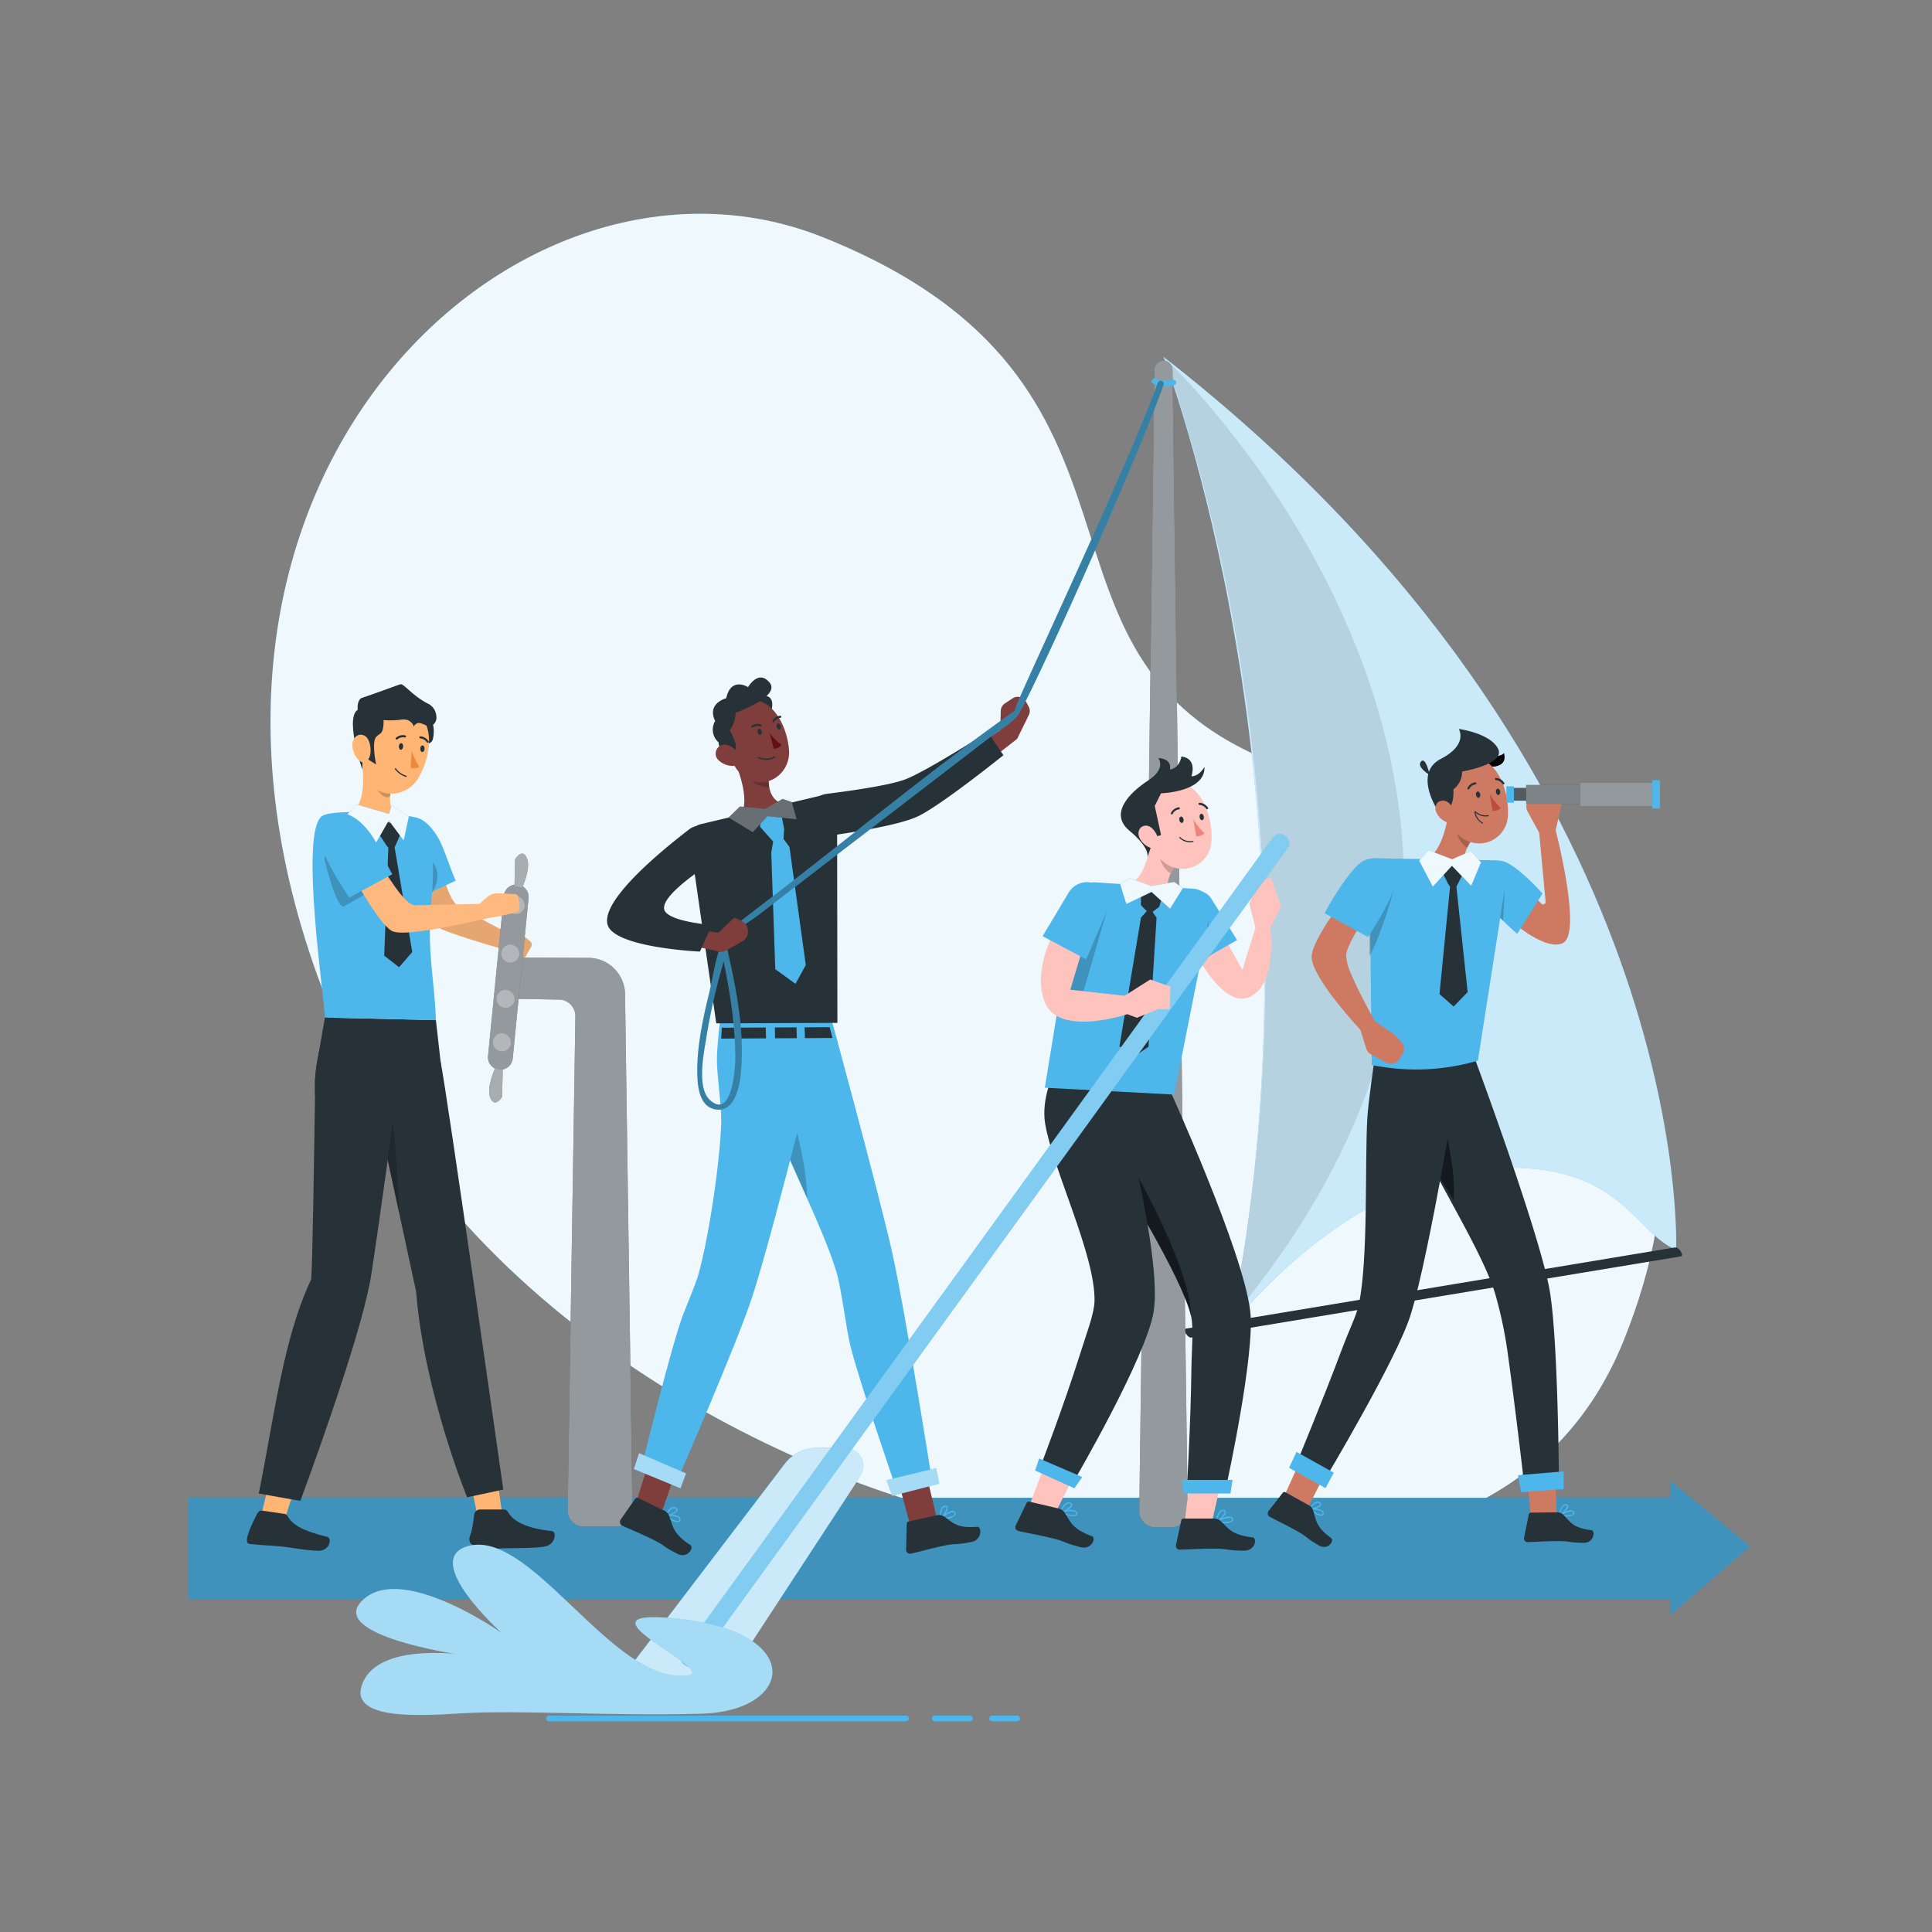 <svg xmlns="http://www.w3.org/2000/svg" viewBox="0 0 500 500"><rect x="0" y="0" width="500" height="500" fill="#808080" stroke="none"/><g id="freepik--background-simple--inject-104"><path d="M255.7,393.42c34.34,6.26,134.68,28,164.57-46.66,31.16-77.8-16.17-119.57-91.1-149.58-70-28-21.47-97.85-116.12-135.75-80.14-32.1-184.73,66.25-125.79,204C123.05,349,216.88,386.35,255.7,393.42Z" style="fill:#4DB6EB"></path><path d="M255.7,393.42c34.34,6.26,134.68,28,164.57-46.66,31.16-77.8-16.17-119.57-91.1-149.58-70-28-21.47-97.85-116.12-135.75-80.14-32.1-184.73,66.25-125.79,204C123.05,349,216.88,386.35,255.7,393.42Z" style="fill:#fff;opacity:0.9"></path></g><g id="freepik--Arrow--inject-104"><polygon points="432.2 418.04 432.2 414 48.68 414 48.68 387.62 432.2 387.62 432.2 383.16 452.88 400.22 432.2 418.04" style="fill:#4DB6EB"></polygon><g style="opacity:0.2"><polygon points="432.2 418.04 432.2 414 48.68 414 48.68 387.62 432.2 387.62 432.2 383.16 452.88 400.22 432.2 418.04"></polygon></g></g><g id="freepik--character-1--inject-104"><path d="M113.8,223.43c1.21,4.22,2.24,9,4.85,11.27l13.9,7.37-1.14,3.9s-17.49-4.77-20-7c-2.26-2-4.43-12.48-4.65-13.3Z" style="fill:#ffb87d"></path><path d="M129.2,241.35l3-.54a3,3,0,0,1,2.53.67l2.63,2.28a1,1,0,0,1,.12,1.23l-1.37,2.42a.93.93,0,0,1-1.13.48l-3.32-1.39-3.55-1.79S128,241.56,129.2,241.35Z" style="fill:#ffb87d"></path><g style="opacity:0.1;isolation:isolate"><path d="M113.8,223.43c1.21,4.22,2.24,9,4.85,11.27l13.9,7.37-1.14,3.9s-17.49-4.77-20-7c-2.26-2-4.43-12.48-4.65-13.3Z"></path><path d="M129.2,241.35l3-.54a3,3,0,0,1,2.53.67l2.63,2.28a1,1,0,0,1,.12,1.23l-1.37,2.42a.93.93,0,0,1-1.13.48l-3.32-1.39-3.55-1.79S128,241.56,129.2,241.35Z"></path></g><path d="M108.66,232.24c-1.78-3.38-5.18-16.1-1.23-20.69,0,0,3,0,6.17,5.63,1.31,2.32,3.48,9.17,4.35,10.73Z" style="fill:#4DB6EB"></path><path d="M111.11,231.91s.2-7.62.32-9.52C111.43,222.39,115.62,226.32,111.11,231.91Z" style="opacity:0.2;isolation:isolate"></path><path d="M159.52,395.05H151a4.08,4.08,0,0,1-4.09-4.15l2-127.83a4.33,4.33,0,0,0-3.79-4.37L134,258.5l1.27-10.69,16.7.09a9.52,9.52,0,0,1,9.79,9.39l1.91,133.61A4.1,4.1,0,0,1,159.52,395.05Z" style="fill:#263238"></path><g style="opacity:0.5"><path d="M159.52,395.05H151a4.08,4.08,0,0,1-4.09-4.15l2-127.83a4.33,4.33,0,0,0-3.79-4.37L134,258.5l1.27-10.69,16.7.09a9.52,9.52,0,0,1,9.79,9.39l1.91,133.61A4.1,4.1,0,0,1,159.52,395.05Z" style="fill:#fff"></path></g><path d="M129.18,276.82h0a3.2,3.2,0,0,1-2.88-3.5l4.1-41.5a3.21,3.21,0,0,1,3.51-2.88h0a3.21,3.21,0,0,1,2.88,3.51l-4.1,41.5A3.21,3.21,0,0,1,129.18,276.82Z" style="fill:#263238"></path><path d="M129.18,276.82h0a3.2,3.2,0,0,1-2.88-3.5l4.1-41.5a3.21,3.21,0,0,1,3.51-2.88h0a3.21,3.21,0,0,1,2.88,3.51l-4.1,41.5A3.21,3.21,0,0,1,129.18,276.82Z" style="fill:#fff;opacity:0.5"></path><path d="M130.11,276.91l-.18,6.95s-1.78,3-3,.35,1.25-7.84,1.25-7.84Z" style="fill:#263238"></path><path d="M130.11,276.91l-.18,6.95s-1.78,3-3,.35,1.25-7.84,1.25-7.84Z" style="fill:#fff;opacity:0.6"></path><path d="M133.15,229.36l.18-7s1.78-3,3-.36-1.25,7.84-1.25,7.84Z" style="fill:#263238"></path><path d="M133.15,229.36l.18-7s1.78-3,3-.36-1.25,7.84-1.25,7.84Z" style="fill:#fff;opacity:0.6"></path><path d="M135.77,234.64a2.33,2.33,0,1,1-2.14-2.74A2.48,2.48,0,0,1,135.77,234.64Z" style="fill:#fff;opacity:0.3"></path><path d="M132.21,270.17a2.33,2.33,0,1,1-2.15-2.75A2.47,2.47,0,0,1,132.21,270.17Z" style="fill:#fff;opacity:0.3"></path><path d="M133.14,258.9a2.33,2.33,0,1,1-2.15-2.74A2.48,2.48,0,0,1,133.14,258.9Z" style="fill:#fff;opacity:0.3"></path><path d="M134.38,247.2a2.33,2.33,0,1,1-2.14-2.74A2.46,2.46,0,0,1,134.38,247.2Z" style="fill:#fff;opacity:0.3"></path><path d="M81.48,283.4l17.24,5,.07,0,.19-.08,3.14-1.25L114.84,282l-.83-7.31a.22.22,0,0,0,0-.08L112.81,264l-28.72-.65-1.53,8.71-.54,3c-.12.65-.21,1.32-.28,2l-.21,2.3Z" style="fill:#263238"></path><path d="M130.43,394.44c-1-5.49-2-14.23-2-14.23l-5.93,6.86s1.5,7.71,2.2,9.86C126.46,396.39,128.67,394.82,130.43,394.44Z" style="fill:#ffb573"></path><path d="M95.69,278.85c1.52,6.65,12,55.45,12,55.45,2.09,26.1,13.2,53.2,13.2,53.2l9.36-2S115.73,283.1,114,274.6l-12.49,3.07Z" style="fill:#263238"></path><path d="M98.06,290.09l5.27,24s-1.21-30.37-3.6-32.78S97.27,286.47,98.06,290.09Z" style="opacity:0.2;isolation:isolate"></path><path d="M104.57,211.12c-4.4-.39-5.32-1.08-9.74-1-2.26.07-9.31-.19-11.37,1-6.09,3.51.55,47.72.62,52.19l28.73.72c-.31-10.19-2.38-18-1.23-30.15C113.84,210.05,107.59,211.5,104.57,211.12Z" style="fill:#4DB6EB"></path><path d="M90.8,210.48l.53.52c.7.68,1.4,1.36,2.13,2h0a20.76,20.76,0,0,0,6.19,2.54c1.32-.67,3.79-.86,4.36-1.44a3.66,3.66,0,0,0,.24-1.85,2.47,2.47,0,0,0-.27-.82,4.71,4.71,0,0,1-2.55-2.13,3,3,0,0,1-.24-.55,8.51,8.51,0,0,1,.25-5.06l-7.92-7.18C94.2,200.54,94.63,208.18,90.8,210.48Z" style="fill:#ffb573"></path><path d="M96.6,201.75c.14,1.9,2.79,5.71,4.38,4.29a13.09,13.09,0,0,1,.48-2.32l-4.69-4.25A6.5,6.5,0,0,0,96.6,201.75Z" style="opacity:0.2;isolation:isolate"></path><path d="M104.27,212.26a3.66,3.66,0,0,1-.24,1.85,4.66,4.66,0,0,0,.71-.92,1.83,1.83,0,0,0,.29-1.4l-.44-.14a5.12,5.12,0,0,1-.59-.21A2.47,2.47,0,0,1,104.27,212.26Z" style="fill:#ffb573"></path><path d="M90,210.88s.62.45,1.71,1.11c.49.3,1.09.65,1.77,1-.73-.64-1.43-1.32-2.13-2l-.53-.52a3,3,0,0,1-.43.23A3.29,3.29,0,0,1,90,210.88Z" style="fill:#ffb573"></path><path d="M105.49,193.08l.45,2.59s3.55.64,4.26.38a4.44,4.44,0,0,1-.55-2.47c.27-1,1.82-1,2.27-2s.57-4.41-.35-4.63-6.41-1.18-6.41-1.18C100.89,187,105.49,193.08,105.49,193.08Z" style="fill:#263238"></path><path d="M97.05,185.56a7.88,7.88,0,0,1,11.12-.93c4.68,3.91,2.81,12.31,0,16.87-3.07,5.07-10.66,5.41-13.48-.18-1.87-3.71-.75-6.92.68-12.53A7.87,7.87,0,0,1,97.05,185.56Z" style="fill:#ffb573"></path><polygon points="97.09 214.33 99.93 218.67 100.5 219.4 99.44 247.32 103.28 250.32 106.69 246.38 102.13 219.29 102.64 218.17 104.02 214.93 102.67 213.19 99.4 212.66 97.09 214.33" style="fill:#263238"></polygon><polygon points="92.29 208.2 100.66 210.65 101.37 208.39 105.81 211.32 104.47 217.5 100.62 212.31 97.09 218.49 89.8 210.84 92.29 208.2" style="fill:#4DB6EB;opacity:0.9"></polygon><polygon points="92.29 208.2 100.66 210.65 101.37 208.39 105.81 211.32 104.47 217.5 100.62 212.31 97.09 218.49 89.8 210.84 92.29 208.2" style="fill:#fff;opacity:0.9"></polygon><path d="M104.24,200.74a3.68,3.68,0,0,0,.83.32.15.15,0,1,0,.07-.3,5.12,5.12,0,0,1-2.67-1.89.16.16,0,0,0-.21-.05.16.16,0,0,0-.05.22A5.44,5.44,0,0,0,104.24,200.74Z" style="fill:#263238"></path><path d="M93.75,199.11l.1-3.48,3.49,2.23s-1-4.68-.28-6.6c.27-1,1.42-1.09,1.87-2.07s.57-4.43-.34-4.65-5.53-1.08-5.53-1.08C88.79,184.69,93.75,199.11,93.75,199.11Z" style="fill:#263238"></path><path d="M73,395.69c1.89-6.77,5-15.42,5-15.42l-8.73,5s-1.94,7.66-2.2,9.89C68.86,395.27,71.27,395.42,73,395.69Z" style="fill:#ffb573"></path><path d="M104.1,270.4c-.09,1.32-.39,4-.82,7.57-.06.47-.12,1-.19,1.47-.33,2.63-.72,5.65-1.15,8.88,0,.2-.09.74-.1.82-2.26,17-5.46,39.31-6,42.19-3,16.42-17.24,54.72-18.09,57.07,0,.07-10.78-1.88-10.78-1.88,3.94-19.44,6.31-40.26,13.56-55.39.36-4.22.74-31.35,1-47.73,0-1.43,0-2.77,0-4l.21-2.3c.07-.66.16-1.33.28-2l.54-3Z" style="fill:#263238"></path><path d="M103.85,192.33c.3,0,.52.42.49.89s-.31.83-.62.81-.52-.42-.49-.89S103.55,192.3,103.85,192.33Z" style="fill:#263238"></path><path d="M109.35,192.92c.31,0,.55.39.53.86s-.27.85-.58.84-.54-.39-.53-.87S109,192.91,109.35,192.92Z" style="fill:#263238"></path><path d="M106.26,198.7a2.73,2.73,0,0,0,2.28-.25,16.59,16.59,0,0,1-2-4.18Z" style="fill:#ed893e"></path><path d="M102.45,191.32h0a.28.28,0,0,1,0-.38,2.73,2.73,0,0,1,2.45-.61h0a.27.27,0,0,1,.17.34.27.27,0,0,1-.34.19,2.19,2.19,0,0,0-1.93.51.3.3,0,0,1-.24,0A.24.24,0,0,1,102.45,191.32Z" style="fill:#263238"></path><path d="M110.46,192.11a2.2,2.2,0,0,0-1.71-1h0a.28.28,0,0,1-.23-.24.27.27,0,0,1,.23-.31,2.74,2.74,0,0,1,2.17,1.28v0a.26.26,0,0,1-.1.36.14.14,0,0,1-.11,0A.27.27,0,0,1,110.46,192.11Z" style="fill:#263238"></path><path d="M75.18,393.45c1.71,1.78,4,2.91,9.54,4.3,1.23.32.7,3.61-2.35,3.58s-7.4-.91-9.59-1.1c-3.56-.32-5.08-.31-7.89-.64a.54.54,0,0,1-.22,0c-.56-.17-2.07-.08,1.78-7.64.31-.62.78-1.13,1.41-1l5.73.84a1.17,1.17,0,0,1,.86.61A8.09,8.09,0,0,0,75.18,393.45Z" style="fill:#263238"></path><path d="M132.53,392.72c1.87,1.6,4.58,2.9,10.31,3.52,1.28.15,1,3.64-2.14,4.06s-8.93.32-11.17.44c-3.66.2-9.42.23-7.77-3.61,0,0,.37-.39.93-5a1.61,1.61,0,0,1,1.49-1.48l6.19,0a1.21,1.21,0,0,1,1,.52A12.14,12.14,0,0,0,132.53,392.72Z" style="fill:#263238"></path><path d="M87.14,222.45c.33.45,7.63-4.75,7.12,3.51-.2,3.11,3.31,0,2.57,4.14l-7.64,4.35c-1.42,1.29-3.83-6.37-5.11-11.65C83.56,220.65,85.78,220.59,87.14,222.45Z" style="opacity:0.2;isolation:isolate"></path><path d="M98.71,224.18c2.76,4.27,6.61,10.6,9.08,10.09l16.42-.35,2.34,3.58s-21.6,5.4-25.15,3.43c-3.14-1.75-9.12-12.52-9.64-13.35Z" style="fill:#ffb87d"></path><path d="M123.42,234.49l2.62-2.3a4.17,4.17,0,0,1,3-1l4.14.19a1,1,0,0,1,1,.9l.28,2.77a1,1,0,0,1-.78,1.08l-4.21.95-4.71.77S122.42,235.38,123.42,234.49Z" style="fill:#ffb87d"></path><path d="M90.38,232.31c-2.52-4-10.86-15.65-6.48-20.48,0,0,5.26-5.14,12,3.92,2,2.67,4.44,8.64,5.64,10.5Z" style="fill:#4DB6EB"></path><path d="M94.08,190.28c1.61.61,2,3.22,1.76,4.85-.27,1.81-1.67,2.88-3,1.59a5.8,5.8,0,0,1-1.65-3.81C91.14,191.13,92.47,189.68,94.08,190.28Z" style="fill:#ffb573"></path><path d="M110.93,188.06a2.34,2.34,0,0,0,2-2.66,3.92,3.92,0,0,0-1.85-3.13c-4.09-2-6.31-5.05-7.29-5.19-.29-.05-3.47,1.27-10.19,3.56-1.12.38-1.38,3.15-.6,4.05a3.52,3.52,0,0,0,1.75.91,23.59,23.59,0,0,0,8.73.69,4.35,4.35,0,0,1,2,.05c.63.23,1.71,1.13,1.49,1.77.52-.77,1.07-1.18,2-.92A14.33,14.33,0,0,1,110.93,188.06Z" style="fill:#263238"></path></g><g id="freepik--character-2--inject-104"><path d="M301.08,92.33s44.5,115.27,17.42,251.09c0,0,30.95-41.24,72-41.24,29.22,0,32.46,16.65,43.28,21.29C433.76,323.47,439.14,199.91,301.08,92.33Z" style="fill:#4DB6EB"></path><path d="M301.08,92.33s44.5,115.27,17.42,251.09c0,0,30.95-41.24,72-41.24,29.22,0,32.46,16.65,43.28,21.29C433.76,323.47,439.14,199.91,301.08,92.33Z" style="fill:#fff;opacity:0.7"></path><path d="M301.08,92.33s44.79,113,17.71,248.77C428.57,210.41,301.08,92.33,301.08,92.33Z" style="opacity:0.1"></path><path d="M433.56,322.82,322.63,341.24l-15.73,2.61c-.95.16.46,2.46,1.4,2.31l126.66-21c1-.15-.45-2.46-1.4-2.3Z" style="fill:#263238"></path><path d="M303.19,395.26H299a4.15,4.15,0,0,1-4.16-4.19l3.93-295.4a2.34,2.34,0,0,1,2.33-2.3h0a2.34,2.34,0,0,1,2.34,2.3l3.93,295.4A4.15,4.15,0,0,1,303.19,395.26Z" style="fill:#263238"></path><path d="M303.19,395.26H299a4.15,4.15,0,0,1-4.16-4.19l3.93-295.4a2.34,2.34,0,0,1,2.33-2.3h0a2.34,2.34,0,0,1,2.34,2.3l3.93,295.4A4.15,4.15,0,0,1,303.19,395.26Z" style="fill:#fff;opacity:0.5"></path><path d="M298.39,99.31c1.59.94,3.75.79,5.48.43a.75.75,0,0,0-.3-1.46c-1.32.28-3.3.41-4.34-.21-.83-.49-1.67.74-.84,1.24Z" style="fill:#4DB6EB"></path><g style="opacity:0"><path d="M298.39,99.31c1.59.94,3.75.79,5.48.43a.75.75,0,0,0-.3-1.46c-1.32.28-3.3.41-4.34-.21-.83-.49-1.67.74-.84,1.24Z"></path></g><polygon points="231.71 380.48 235.56 394.76 242.49 393.05 238.81 377.75 231.71 380.48" style="fill:#7f3e3b"></polygon><path d="M214.39,260.87s12.92,47.3,16.51,63.28c3.29,14.62,10.28,58.91,10.28,58.91l-9.12,2.56s-9.66-27.92-12-37.41c-1.14-4.7-2.23-14.43-3.6-19.06-3.52-11.88-15-33.79-18.73-45.6-1.36-4.3-4-17.69-4-17.69Z" style="fill:#4DB6EB"></path><polygon points="229.42 383.07 230.9 387.13 243.09 383.98 242.25 379.96 229.42 383.07" style="fill:#4DB6EB"></polygon><polygon points="229.42 383.07 230.9 387.13 243.09 383.98 242.25 379.96 229.42 383.07" style="fill:#fff;opacity:0.5"></polygon><path d="M243.36,393.24a.15.15,0,0,1-.15-.11.17.17,0,0,1,0-.19c.09-.09,2.17-2,3.34-1.94a.83.83,0,0,1,.57.29.69.69,0,0,1,.15.74,2.9,2.9,0,0,1-1.87,1A10.45,10.45,0,0,1,243.36,393.24Zm.47-.34c1.28-.1,3-.48,3.19-1,0-.07,0-.18-.1-.37a.46.46,0,0,0-.36-.17.84.84,0,0,0-.31,0A7.6,7.6,0,0,0,243.83,392.9Z" style="fill:#4DB6EB"></path><path d="M243.27,393.25a.16.16,0,0,1-.09-.14,5.26,5.26,0,0,1,.54-3,1.21,1.21,0,0,1,.82-.48c.45,0,.63.16.68.35.29.78-1,2.68-1.77,3.23a.06.06,0,0,1-.07,0A.14.14,0,0,1,243.27,393.25ZM244.5,390a.83.83,0,0,0-.51.33,4.3,4.3,0,0,0-.49,2.39c.73-.71,1.56-2.15,1.44-2.63,0,0-.06-.16-.35-.12l-.09,0Z" style="fill:#4DB6EB"></path><path d="M242.46,392.16l-7.3,1.59a.64.64,0,0,0-.49.62L234.5,401a1,1,0,0,0,1,1.1l.21,0c2.62-.62,4.93-1.28,8.21-2,3.87-.84,3-.13,7.53-1.05,2.75-.55,2.65-4,1.46-3.91-5.45.44-6.31-1.16-8.72-2.75A2.23,2.23,0,0,0,242.46,392.16Z" style="fill:#263238"></path><path d="M208.9,310.11c-.3-11.17-4.38-23-4.38-23l-4.71,2.14C202.24,295.38,205.69,302.88,208.9,310.11Z" style="opacity:0.2"></path><polygon points="169.38 373.75 164.91 387.9 171.47 390.74 176.62 375.85 169.38 373.75" style="fill:#7f3e3b"></polygon><path d="M214.39,260.87s-13.74,56.41-19.71,74.75c-4,12.24-19.53,47.81-19.53,47.81l-9-4.17s7.08-29,10.41-38.44c1-2.75,3.36-8.07,4.16-10.88,2.73-9.6,5.68-29.59,5.94-39.6.11-4.09-1.17-12.22-1.13-16.31,0-3.57,1.31-14.2,1.31-14.2Z" style="fill:#4DB6EB"></path><polygon points="165.4 376.08 164.05 380.18 176.11 385.16 177.55 381.32 165.4 376.08" style="fill:#4DB6EB"></polygon><polygon points="165.4 376.08 164.05 380.18 176.11 385.16 177.55 381.32 165.4 376.08" style="fill:#fff;opacity:0.5"></polygon><path d="M172,392.38a.19.19,0,0,1-.07-.19.17.17,0,0,1,.14-.13c.12,0,2.85-.3,3.75.5a1,1,0,0,1,.31.59.7.7,0,0,1-.28.7,2.75,2.75,0,0,1-2-.37A11.5,11.5,0,0,1,172,392.38Zm.56,0c1.09.71,2.65,1.45,3.13,1.16.06,0,.14-.11.11-.36a.48.48,0,0,0-.19-.36,1.51,1.51,0,0,0-.26-.18A7.12,7.12,0,0,0,172.59,392.39Z" style="fill:#4DB6EB"></path><path d="M172,392.33a.17.17,0,0,1,0-.17c0-.08,1-1.8,2.06-2.12a1.09,1.09,0,0,1,.93.12c.38.24.41.52.35.71-.18.81-2.29,1.54-3.18,1.54l-.06,0A.21.21,0,0,1,172,392.33Zm2.76-1.92a.8.8,0,0,0-.59,0,3.9,3.9,0,0,0-1.69,1.65c1-.12,2.43-.78,2.58-1.26,0,0,0-.16-.21-.31l-.09,0Z" style="fill:#4DB6EB"></path><path d="M171.88,390.93l-6.76-3.25a.58.58,0,0,0-.73.2l-3.73,5.34a1.11,1.11,0,0,0,.18,1.5.78.78,0,0,0,.18.11c2.45,1.13,4.68,2,7.71,3.49,3.58,1.73,2.48,1.75,6.66,3.84,2.52,1.26,4.3-1.63,3.29-2.3-4.63-3-4.47-4.88-5.56-7.69A2.5,2.5,0,0,0,171.88,390.93Z" style="fill:#263238"></path><polygon points="198.18 265.92 186.83 265.98 186.64 268.79 198.24 268.73 198.18 265.92" style="fill:#263238"></polygon><polygon points="214.72 265.83 208.22 265.87 208.33 268.67 215.45 268.63 214.72 265.83" style="fill:#263238"></polygon><polygon points="206.14 265.88 200.54 265.91 200.58 268.71 206.21 268.68 206.14 265.88" style="fill:#263238"></polygon><path d="M196.19,180.25s4.92-1.62,3.38,4L195.84,183Z" style="fill:#263238"></path><path d="M190,196.63c1.42,3.36,3.4,9.28,2.32,12.85a1.9,1.9,0,0,0,.89,2.21,13.21,13.21,0,0,0,9.24,1.82c4.1-.7,3.93-2.94,2.77-4.47a1.89,1.89,0,0,0-1.29-.73c-4.11-.42-5.08-3.73-5-6.81Z" style="fill:#7f3e3b"></path><path d="M193.67,198.63l5.31,2.86a14.1,14.1,0,0,0,.15,2.25,6.29,6.29,0,0,1-5.3-2.56C193.16,200.13,193.26,198.86,193.67,198.63Z" style="opacity:0.2;isolation:isolate"></path><path d="M187.31,191.22c1.83,5.19,2.64,8.32,6.09,10.27,5.19,2.95,11-1.34,10.81-7-.22-5.09-3.18-12.7-9-13.34a7.52,7.52,0,0,0-8.34,6.59A7.29,7.29,0,0,0,187.31,191.22Z" style="fill:#7f3e3b"></path><path d="M196.1,189.54c.13.43.45.72.73.64s.42-.49.29-.93-.45-.71-.73-.63S196,189.11,196.1,189.54Z" style="fill:#263238"></path><path d="M201,188.17c.12.42.45.71.73.63s.41-.5.29-.92-.45-.72-.73-.64S200.86,187.73,201,188.17Z" style="fill:#263238"></path><path d="M199.16,189.7a16,16,0,0,0,3.11,3.09,2.63,2.63,0,0,1-2,1Z" style="fill:#630f0f"></path><path d="M194.62,188.25a.34.34,0,0,1-.12-.06.29.29,0,0,1,.07-.37,2.66,2.66,0,0,1,2.38-.34.27.27,0,0,1,.15.34.27.27,0,0,1-.35.15h0a2.1,2.1,0,0,0-1.88.29A.25.25,0,0,1,194.62,188.25Z" style="fill:#263238"></path><path d="M202.18,185.62a.24.24,0,0,1-.2.15,2.07,2.07,0,0,0-1.6,1,.28.28,0,0,1-.36.12.26.26,0,0,1-.12-.35,2.66,2.66,0,0,1,2-1.31.24.24,0,0,1,.28.22h0A.29.29,0,0,1,202.18,185.62Z" style="fill:#263238"></path><path d="M178.53,217.44l6.84,47.4,31.35-.12-.08-55.1A3.75,3.75,0,0,0,212,206l-30.64,7.29A3.72,3.72,0,0,0,178.53,217.44Z" style="fill:#263238"></path><path d="M257.1,196l6.14-4.79,3-6.13a2.4,2.4,0,0,0,0-2.17l-.7-1.3a2.42,2.42,0,0,0-3.45-.89l-2,1.3a2.41,2.41,0,0,0-1.09,1.94l-.14,5-5.65,3.62Z" style="fill:#7f3e3b"></path><path d="M209.29,209.93a5.43,5.43,0,0,1,4.69-4.49c5.82-.72,16.33-2.19,20.41-3.78,5.66-2.21,21.23-12.22,21.23-12.22l4.07,6s-15.95,12.84-22.06,15.79c-4.38,2.11-15,3.9-22.19,4.94a5.44,5.44,0,0,1-6.15-6.25Z" style="fill:#263238"></path><polygon points="196.8 212.71 198.95 210.65 202.23 210.86 202.94 214.53 202.77 217.11 204.31 219.18 208.54 249.75 205.87 254.62 200.64 250.82 199.6 220.67 200.09 217.79 196.72 214 196.8 212.71" style="fill:#4DB6EB"></polygon><polygon points="191.49 208.72 188.57 211.57 194.82 215.38 198.6 211.22 206.16 212.04 204.92 207.58 202.54 206.75 197.97 209.33 191.49 208.72" style="fill:#263238"></polygon><polygon points="191.49 208.72 188.57 211.57 194.82 215.38 198.6 211.22 206.16 212.04 204.92 207.58 202.54 206.75 197.97 209.33 191.49 208.72" style="fill:#fff;opacity:0.3"></polygon><path d="M197,196.48a5.28,5.28,0,0,1-.79-.28.16.16,0,0,1-.1-.21h0a.18.18,0,0,1,.22-.08,4.51,4.51,0,0,0,4.05-.14.16.16,0,0,1,.23.05.15.15,0,0,1,0,.22A4.6,4.6,0,0,1,197,196.48Z" style="fill:#263238"></path><path d="M188.43,195.47s4.26.28.43-6.45a8.12,8.12,0,0,0,1.51-4.56s11.71-4.18,8.82-7.77-5.6,1.14-5.6,1.14-4.4-2.83-5.65,2.88c0,0-5.09,1.27-2.86,5.89a4.35,4.35,0,0,0,.87,5.5S186.16,195,188.43,195.47Z" style="fill:#263238"></path><path d="M186.12,196.88a5.29,5.29,0,0,0,3.78,1.33c1.84-.12,2.16-1.89,1.15-3.31s-3-2.75-4.57-1.94A2.33,2.33,0,0,0,186.12,196.88Z" style="fill:#7f3e3b"></path><path d="M299.64,99c-7,19.76-35.46,80.16-36.56,83.52-.59,1.8-.14,1.2-1.71,2.31-20.48,14.53-40,30.68-59.87,46l-10.9,8.37a9,9,0,0,0-2.93,2.92c-2.25,4.14-3,10.12-4.09,14.64-1.57,6.49-3.06,13.22-3.13,19.92,0,3.51.15,9.61,4.66,10.42s6-4.63,6.47-8.07c1.5-11.84-1.38-24.86-4.07-36.37-.22-1-1.75-.66-1.52.32,2.34,10,4.3,20.6,4.3,30.93,0,2.63-.88,15.86-6.52,10.82-3.54-3.16-1.61-12.13-1-16.06a160.57,160.57,0,0,1,4.52-19.85c.53-1.84,1-3.77,1.67-5.57.47-1.24.18-.84.48-1.2,1.68-2,4.69-3.6,6.76-5.18l12.54-9.63L242,201.71l13.73-10.54c2.36-1.81,5.39-3.53,7.43-5.7,2.55-2.71,30.5-64.74,38-85.94a.78.78,0,0,0-1.47-.51Z" style="fill:#4DB6EB"></path><g style="opacity:0.3"><path d="M299.64,99c-7,19.76-35.46,80.16-36.56,83.52-.59,1.8-.14,1.2-1.71,2.31-20.48,14.53-40,30.68-59.87,46l-10.9,8.37a9,9,0,0,0-2.93,2.92c-2.25,4.14-3,10.12-4.09,14.64-1.57,6.49-3.06,13.22-3.13,19.92,0,3.51.15,9.61,4.66,10.42s6-4.63,6.47-8.07c1.5-11.84-1.38-24.86-4.07-36.37-.22-1-1.75-.66-1.52.32,2.34,10,4.3,20.6,4.3,30.93,0,2.63-.88,15.86-6.52,10.82-3.54-3.16-1.61-12.13-1-16.06a160.57,160.57,0,0,1,4.52-19.85c.53-1.84,1-3.77,1.67-5.57.47-1.24.18-.84.48-1.2,1.68-2,4.69-3.6,6.76-5.18l12.54-9.63L242,201.71l13.73-10.54c2.36-1.81,5.39-3.53,7.43-5.7,2.55-2.71,30.5-64.74,38-85.94a.78.78,0,0,0-1.47-.51Z"></path></g><path d="M181.66,240.75l4.26.64L190,237.5l1.75.75a3,3,0,0,1,1.82,3h0a3,3,0,0,1-1.55,2.43l-4.09,2.28a3,3,0,0,1-2.58.18l-.47-.18-5-1Z" style="fill:#7f3e3b"></path><path d="M186,216.35a5.21,5.21,0,0,0-7.74-1.64c-8,6.15-22.84,18.55-21,24.66,1.83,5.91,23.88,6.9,23.88,6.9l3.11-6.88s-11.55-.87-12.34-4,7.24-8.9,12.32-12.25a5.15,5.15,0,0,0,1.72-6.77Z" style="fill:#263238"></path></g><g id="freepik--character-3--inject-104"><polygon points="272.04 374.59 266.38 389.78 273.19 391.43 280.58 376.66 272.04 374.59" style="fill:#ffc3bd"></polygon><path d="M274.41,391.54a.19.19,0,0,1-.1-.17.16.16,0,0,1,.12-.15c.12,0,2.85-.84,3.93-.25a.85.85,0,0,1,.43.5.65.65,0,0,1-.16.72,3,3,0,0,1-2.15,0A12.57,12.57,0,0,1,274.41,391.54Zm.58-.1c1.25.46,3,.87,3.42.49.06,0,.13-.13,0-.36a.45.45,0,0,0-.26-.31,1.15,1.15,0,0,0-.31-.11A7.7,7.7,0,0,0,275,391.44Z" style="fill:#4DB6EB"></path><path d="M274.33,391.51a.16.16,0,0,1,0-.17c0-.08.65-1.9,1.7-2.42a1.28,1.28,0,0,1,1-.06c.44.15.53.41.5.6,0,.81-2.05,1.92-3,2.09a.08.08,0,0,1-.07,0A.2.2,0,0,1,274.33,391.51Zm2.46-2.37a.94.94,0,0,0-.62.07,4,4,0,0,0-1.41,1.9c1-.3,2.34-1.21,2.4-1.69,0-.05,0-.17-.28-.26l-.09,0Z" style="fill:#4DB6EB"></path><path d="M273.94,390.4l-7.54-1.78a.63.63,0,0,0-.71.33l-2.81,5.81a1,1,0,0,0,.47,1.39l.21.08c2.73.59,5.18,1,8.56,1.82,4,.95,2.86,1.18,7.54,2.36,2.82.71,4.1-2.38,2.94-2.83-5.33-2-5.5-3.78-7.16-6.24A2.48,2.48,0,0,0,273.94,390.4Z" style="fill:#263238"></path><polygon points="308.5 378.03 306.58 394.14 313.58 394.14 317.29 378.03 308.5 378.03" style="fill:#ffc3bd"></polygon><path d="M308.54,245s7.62,16.31,14.89,13,5.32-17.82,5.32-17.82l2.78-5.61L329,227.24l-5.41,1,.93,2.55-1.18,3.12,1.58,6.18L321.52,251l-5.4-9.7Z" style="fill:#ffc3bd"></path><path d="M313.5,232.6l6.65,10.69-10.81,6.19-5.45-10.95a4.42,4.42,0,0,1,1.07-5.32l1.89-1.63A4.43,4.43,0,0,1,313.5,232.6Z" style="fill:#4DB6EB"></path><polygon points="309.3 239.15 308.79 248.37 309.34 249.48 313.26 247.24 312.67 237.52 309.3 239.15" style="opacity:0.2"></polygon><path d="M302.36,281.24s19.57,42.87,21.22,58.29c1.2,11.23-6.14,44.74-6.14,44.74H307.22s.95-16.37,1.11-29.78c.07-5.65.63-10.78-.09-13.93-2.25-9.81-18.41-35.79-18.41-35.79s-5.65-8-8.69-13.3-2.3-13.29-2.3-13.29Z" style="fill:#263238"></path><polygon points="305.8 383 306.27 386.51 318.45 386.51 318.98 383 305.8 383" style="fill:#4DB6EB"></polygon><path d="M308.24,340.56c-.09-13.93-18.53-44.62-18.53-44.62l-4.32-3.58.29,6.32c2.21,3.34,4.15,6.09,4.15,6.09S306,330.75,308.24,340.56Z" style="opacity:0.5"></path><path d="M288.55,279.18s12.49,45.59,10,60.35c-2,11.84-20.45,43.47-20.45,43.47l-8.69-3.84s5.89-15.35,10-28.38c1.74-5.57,3.77-10.72,3.85-14.06.26-11.93-10.87-34.23-12.79-46-1-6.27,2.05-12.52,2.05-12.52Z" style="fill:#263238"></path><polygon points="267.88 380.57 278.04 385.17 280.1 382.25 268.93 377.45 267.88 380.57" style="fill:#4DB6EB"></polygon><path d="M305,233c-3.31-2.15-3.15-4.61-2-7a16.7,16.7,0,0,1,.95-1.7l-3.19-5.38-2.34-4c-.51,4.33-2.08,12-5.74,13.71a16.11,16.11,0,0,0,8.15,6C306.17,236.38,305,233,305,233Z" style="fill:#ffc3bd"></path><path d="M303.89,224.31a16.12,16.12,0,0,0-.95,1.73c-1.56-.95-3.18-3.55-2.79-5.36a8.09,8.09,0,0,1,.55-1.75Z" style="opacity:0.2;isolation:isolate"></path><path d="M296.28,211.8c1.32,5.63,1.79,9,5.17,11.51a7.51,7.51,0,0,0,12.07-5.59c.37-5.27-1.84-13.59-7.81-15.1a7.6,7.6,0,0,0-9.43,9.18Z" style="fill:#ffc3bd"></path><path d="M305.21,212.23c.07.47.38.8.68.74s.49-.45.41-.91-.38-.81-.69-.73S305.12,211.77,305.21,212.23Z" style="fill:#263238"></path><path d="M310.46,211.53c.07.46.38.8.68.73s.49-.44.41-.91-.38-.8-.69-.73S310.38,211.06,310.46,211.53Z" style="fill:#263238"></path><path d="M308.82,212a17.72,17.72,0,0,0,2.89,3.67,2.72,2.72,0,0,1-2.15.73Z" style="fill:#ed847e"></path><path d="M308.15,218a4,4,0,0,1-2.93-1.16.14.14,0,0,1,0-.19.14.14,0,0,1,.2,0h0a3.85,3.85,0,0,0,3.25,1,.14.14,0,1,1,.08.26h-.05A3.31,3.31,0,0,1,308.15,218Z" style="fill:#263238"></path><path d="M303.29,210.76a.28.28,0,0,1-.13,0,.27.27,0,0,1-.12-.36h0a2.66,2.66,0,0,1,2-1.47.27.27,0,0,1,.29.25h0a.26.26,0,0,1-.24.29h0a2.1,2.1,0,0,0-1.59,1.14A.26.26,0,0,1,303.29,210.76Z" style="fill:#263238"></path><path d="M312.4,209.43a.25.25,0,0,1-.22-.12,2.33,2.33,0,0,0-1.76-1,.28.28,0,0,1-.23-.32.28.28,0,0,1,.23-.23h0a2.82,2.82,0,0,1,2.2,1.26.27.27,0,0,1-.07.38h0A.25.25,0,0,1,312.4,209.43Z" style="fill:#263238"></path><path d="M270.4,281.5l8-49.07a4.85,4.85,0,0,1,5.11-4.07L308.84,230a4.87,4.87,0,0,1,4.46,5.8l-9.41,47.48Z" style="fill:#4DB6EB"></path><path d="M278.39,232.43l-4,24.48,5.11,2.72,6.86-23.58-7.74-4.54A4.79,4.79,0,0,0,278.39,232.43Z" style="opacity:0.2"></path><polygon points="295.28 230.18 301.22 230.63 300 234.69 298.29 235.99 299.32 237.53 297.23 270.89 293.38 273.57 289.71 270.8 295.28 237.48 296.78 235.8 295.28 234.27 295.28 230.18" style="fill:#263238"></polygon><polygon points="292.39 227.24 297.96 229.3 303.89 228.27 306.14 229.83 302.81 235.16 298.01 230.82 291.49 233.95 289.89 228.77 292.39 227.24" style="fill:#4DB6EB"></polygon><polygon points="292.39 227.24 297.96 229.3 303.89 228.27 306.14 229.83 302.81 235.16 298.01 230.82 291.49 233.95 289.89 228.77 292.39 227.24" style="fill:#fff;opacity:0.9"></polygon><path d="M298.85,216.6l1.63-.49-1.63-7.53,1.63-3.27s11.52-.32,11.23-6.84c0,0-1.27,2.44-3.37,2.43,0,0,1.66-4.61-2.59-5.12,0,0-.38,3-3,3.39,0,0,.88-2.72-3-3,0,0,2.22,2.68-2.59,5.81s-10.21,8.58-4.87,13c0,0,5.16,4.11,4.66,6.74Z" style="fill:#263238"></path><path d="M294.92,216.89a5.16,5.16,0,0,0,2.79,2.51c1.59.57,2.42-.83,2-2.4-.37-1.42-1.65-3.42-3.26-3.32S294.22,215.46,294.92,216.89Z" style="fill:#ffc3bd"></path><path d="M314.8,394a.17.17,0,0,1-.06-.32c.11-.06,2.58-1.49,3.76-1.17a.91.91,0,0,1,.53.39.63.63,0,0,1,0,.73,3,3,0,0,1-2.08.56A13.06,13.06,0,0,1,314.8,394Zm.54-.23c1.32.15,3.11.13,3.44-.33,0-.06.09-.16,0-.37a.46.46,0,0,0-.33-.23,1.17,1.17,0,0,0-.32,0A7.73,7.73,0,0,0,315.34,393.72Z" style="fill:#4DB6EB"></path><path d="M314.71,393.94a.19.19,0,0,1-.08-.15,4.85,4.85,0,0,1,1.09-2.76,1.25,1.25,0,0,1,.93-.29c.46.05.61.28.63.47.15.8-1.54,2.35-2.39,2.73h-.07A.14.14,0,0,1,314.71,393.94Zm1.83-2.88a.89.89,0,0,0-.58.22,4,4,0,0,0-.93,2.18c.88-.53,2-1.74,1.94-2.22,0,0,0-.16-.33-.19Z" style="fill:#4DB6EB"></path><path d="M314.07,393l-7.75,0a.64.64,0,0,0-.61.49l-1.36,6.31a1,1,0,0,0,.78,1.24l.22,0c2.79-.06,5.28-.23,8.75-.24,4.1,0,3.07.47,7.89.51,2.91,0,3.42-3.28,2.19-3.43-5.65-.68-6.24-2.38-8.43-4.39A2.49,2.49,0,0,0,314.07,393Z" style="fill:#263238"></path><path d="M170.32,443.05h-4.67a5.72,5.72,0,0,1-4.55-9.18l41.93-55a10.65,10.65,0,0,1,8.47-4.19h7.28a4.68,4.68,0,0,1,3.92,7.24l-33.21,50.78A22.9,22.9,0,0,1,170.32,443.05Z" style="fill:#4DB6EB"></path><path d="M170.37,443.05h-4.68a5.71,5.71,0,0,1-4.54-9.17l41.92-55a10.65,10.65,0,0,1,8.47-4.2h7.29a4.69,4.69,0,0,1,3.92,7.25l-33.22,50.77A22.89,22.89,0,0,1,170.37,443.05Z" style="fill:#fff;opacity:0.7"></path><path d="M329.39,216.78,277.82,288q-41.12,56.79-82.24,113.56l-19,26.16c-1.76,2.44,2,5.17,3.78,2.74L232,359.24l82.24-113.56,19-26.16c1.76-2.43-2-5.17-3.77-2.74Z" style="fill:#4DB6EB"></path><g style="opacity:0.3"><path d="M329.39,216.78,277.82,288q-41.12,56.79-82.24,113.56l-19,26.16c-1.76,2.44,2,5.17,3.78,2.74L232,359.24l82.24-113.56,19-26.16c1.76-2.43-2-5.17-3.77-2.74Z" style="fill:#fff"></path></g><path d="M273.9,239.15s-7.09,11.13-3.51,20.22,21.36,3.1,21.36,3.1l2.5.93,5.49-2.24h3l.18-5.8-5.24-1.86-6.63,4.2L277,256.14l3.65-12.23Z" style="fill:#ffc3bd"></path><path d="M284,229h0a5.51,5.51,0,0,1,2.39,7l-5.28,12.29-11.29-6,6.76-11.3A5.52,5.52,0,0,1,284,229Z" style="fill:#4DB6EB"></path><path d="M119.3,443.41c15.54-.93,38.6.76,62.27.09s27.09-20.94-5.72-24.54,17.56,16.15-.88,14.69-38.44-38.25-54.09-33.45c-11.9,3.65,8.93,22.39,8.93,22.39s-26.62-18.82-36.41-8c-7.85,8.66,24.84,13.51,24.84,13.51S98.4,425.45,94,435.22C89.37,445.33,108.7,444.06,119.3,443.41Z" style="fill:#4DB6EB"></path><path d="M119.3,443.41c15.54-.93,38.6.76,62.27.09s27.09-20.94-5.72-24.54,17.56,16.15-.88,14.69-38.44-38.25-54.09-33.45c-11.9,3.65,8.93,22.39,8.93,22.39s-26.62-18.82-36.41-8c-7.85,8.66,24.84,13.51,24.84,13.51S98.4,425.45,94,435.22C89.37,445.33,108.7,444.06,119.3,443.41Z" style="fill:#fff;opacity:0.5"></path><path d="M263.23,445.49h-6.45a.75.75,0,0,1,0-1.5h6.45a.75.75,0,0,1,0,1.5Z" style="fill:#4DB6EB"></path><path d="M251,445.49h-9.08a.75.75,0,1,1,0-1.5H251a.75.75,0,0,1,0,1.5Z" style="fill:#4DB6EB"></path><path d="M234.46,445.49H142.11a.75.75,0,0,1,0-1.5h92.35a.75.75,0,1,1,0,1.5Z" style="fill:#4DB6EB"></path></g><g id="freepik--character-4--inject-104"><polygon points="395.08 380.12 396.16 392.67 402.89 392.28 402.39 379.23 395.08 380.12" style="fill:#ce7a63"></polygon><polygon points="337.59 375.61 332.43 387 338.34 390.42 344.23 378.93 337.59 375.61" style="fill:#ce7a63"></polygon><path d="M381.69,274s16.28,43.81,19.24,59.29c2.34,12.24,2.51,50,2.51,50l-9,.78s-2.07-18.21-4.16-33.28a109.5,109.5,0,0,0-3.4-16.19c-3.66-11.81-17-32-21.3-43.58-1.48-4-3.11-16.89-3.11-16.89Z" style="fill:#263238"></path><polygon points="392.87 381.78 404.69 380.79 404.67 385.38 393.64 386.17 392.87 381.78" style="fill:#4DB6EB"></polygon><path d="M371.81,283.91l-7.94,6.64c1.85,3.59,9.69,15.78,12.31,20C377.09,300.41,371.81,283.91,371.81,283.91Z" style="opacity:0.5"></path><path d="M378.17,274s-8.11,50.5-13.16,66.46c-3.59,11.37-22.13,42.39-22.13,42.39l-7.36-4.07s7-16.83,11.88-29.9c1.66-4.45,3.67-8.48,4.25-11.24,2.51-11.81,1.53-36.24,2.21-48.31.22-3.83,1.86-15.23,1.86-15.23Z" style="fill:#263238"></path><polygon points="335.54 375.75 333.61 379.87 343.04 385.13 345.19 381.13 335.54 375.75" style="fill:#4DB6EB"></polygon><path d="M403.61,392.32a.15.15,0,0,1-.12-.13.16.16,0,0,1,.07-.16c.1-.06,2.27-1.42,3.32-1.13a.77.77,0,0,1,.46.37.64.64,0,0,1,0,.69,2.58,2.58,0,0,1-1.84.53A9.43,9.43,0,0,1,403.61,392.32Zm.48-.22c1.16.15,2.74.12,3-.32,0-.06.08-.15,0-.35a.4.4,0,0,0-.29-.22.72.72,0,0,0-.29,0A6.56,6.56,0,0,0,404.09,392.1Z" style="fill:#4DB6EB"></path><path d="M403.53,392.32a.17.17,0,0,1-.06-.15,4.74,4.74,0,0,1,1-2.6,1.07,1.07,0,0,1,.83-.28c.4,0,.53.26.55.44.13.75-1.37,2.22-2.11,2.58a.08.08,0,0,1-.07,0Zm1.63-2.73a.74.74,0,0,0-.51.2,3.9,3.9,0,0,0-.83,2.07c.77-.5,1.76-1.65,1.72-2.1,0,0,0-.16-.3-.18Z" style="fill:#4DB6EB"></path><path d="M403,391.39l-6.81.08a.58.58,0,0,0-.54.47l-1.22,6a1,1,0,0,0,.68,1.16.68.68,0,0,0,.2,0c2.45-.07,4.64-.24,7.7-.27,3.61,0,2.69.43,6.93.45,2.56,0,3-3.12,1.94-3.26-5-.62-5.48-2.22-7.4-4.1A2.07,2.07,0,0,0,403,391.39Z" style="fill:#263238"></path><path d="M338.82,390.67a.19.19,0,0,1-.05-.18.18.18,0,0,1,.14-.11c.11,0,2.61-.13,3.41.66a.91.91,0,0,1,.25.56.63.63,0,0,1-.29.62c-.38.19-1.16-.07-1.85-.45A10.67,10.67,0,0,1,338.82,390.67Zm.52,0c1,.71,2.36,1.47,2.81,1.22.06,0,.13-.09.12-.32a.44.44,0,0,0-.16-.34.81.81,0,0,0-.24-.17A6.42,6.42,0,0,0,339.34,390.71Z" style="fill:#4DB6EB"></path><path d="M338.76,390.62a.15.15,0,0,1,0-.16c0-.07,1-1.6,2-1.83a1,1,0,0,1,.85.16c.34.24.36.5.29.67-.21.73-2.16,1.29-3,1.24l-.06,0A.16.16,0,0,1,338.76,390.62Zm2.61-1.61a.73.73,0,0,0-.54-.07,3.53,3.53,0,0,0-1.62,1.42c.9-.06,2.26-.59,2.42-1,0,0,0-.16-.18-.31l-.08,0Z" style="fill:#4DB6EB"></path><path d="M338.66,389.52l-6-3.33a.53.53,0,0,0-.68.14l-3.66,4.7a1,1,0,0,0,.1,1.38l.16.12c2.19,1.16,4.19,2.1,6.9,3.6,3.19,1.76,2.18,1.73,5.91,3.86,2.25,1.29,4-1.26,3.12-1.93-4.1-3-3.86-4.71-4.74-7.34A2.24,2.24,0,0,0,338.66,389.52Z" style="fill:#263238"></path><path d="M384.86,198.38s5.49.72,4.34-3.48c0,0-.25,1.26-6.23,1S384.86,198.38,384.86,198.38Z" style="fill:#263238"></path><path d="M384.86,198.38s5.49.72,4.34-3.48c0,0-.25,1.26-6.23,1S384.86,198.38,384.86,198.38Z" style="opacity:0.9"></path><path d="M395.54,230.33l3.34,3.53a.65.65,0,0,0,1.12-.51l-1.66-17.84-3-5.49a2.65,2.65,0,0,1-.22-2l.46-1.65a2.62,2.62,0,0,0,.09-.56v0a2.67,2.67,0,0,1,2.66-2.52h0a2.68,2.68,0,0,1,1.48.45l3.09,2.08a2.66,2.66,0,0,1,1.12,2.8l-1.41,6.25s6.81,26.3,2,29.1c-4.43,2.57-14-6-14-6Z" style="fill:#ce7a63"></path><path d="M383.6,224.89a5.21,5.21,0,0,1,4.68-2.14c3.68.26,10.92,8.51,10.92,8.51l-6.55,10.42s-8.59-7.57-10-10.7A5.43,5.43,0,0,1,383.6,224.89Z" style="fill:#4DB6EB"></path><path d="M389,238.25c.26-4.15.41-8.68.41-8.68l-3.14,5.94C387.11,236.45,388.06,237.39,389,238.25Z" style="opacity:0.2"></path><path d="M375.67,223.39l3.34-1.15a6.45,6.45,0,0,1,.71-2.84,17.28,17.28,0,0,1,.93-1.69l-3.16-5.33-2.32-3.91c-.46,3.89-1.78,10.49-4.72,12.95Z" style="fill:#ce7a63"></path><path d="M380.65,217.71a17.6,17.6,0,0,0-.93,1.71c-1.55-.94-3.15-3.52-2.77-5.31a7.9,7.9,0,0,1,.54-1.73Z" style="opacity:0.2;isolation:isolate"></path><path d="M354.45,225.26l.56,50.43,3,.46a57,57,0,0,0,24.46-1.65h0L390,226.4a3.14,3.14,0,0,0-3-3.75l-29.34-.51A3.14,3.14,0,0,0,354.45,225.26Z" style="fill:#4DB6EB"></path><path d="M354.39,247.48c3.36-6,6.23-17,6.23-17l-6.19,3.06Z" style="opacity:0.2"></path><path d="M373.11,205.32c1.31,5.58,1.78,8.9,5.13,11.4a7.45,7.45,0,0,0,12-5.55c.35-5.22-1.84-13.46-7.76-14.95a7.53,7.53,0,0,0-9.33,9.1Z" style="fill:#ce7a63"></path><path d="M382,205.74c.07.46.39.79.68.73s.48-.45.41-.9-.39-.8-.69-.73S381.87,205.29,382,205.74Z" style="fill:#263238"></path><path d="M387.15,205c.07.46.38.79.68.73s.48-.45.41-.91-.39-.79-.69-.72S387.07,204.58,387.15,205Z" style="fill:#263238"></path><path d="M385.53,205.49a17.65,17.65,0,0,0,2.87,3.63,2.72,2.72,0,0,1-2.13.73Z" style="fill:#ba4d3c"></path><path d="M384.6,211.3a3.94,3.94,0,0,1-2.9-1.15.13.13,0,0,1,0-.18.14.14,0,0,1,.2,0h0a3.77,3.77,0,0,0,3.21,1,.13.13,0,0,1,.17.08.14.14,0,0,1-.08.18h-.05A3.31,3.31,0,0,1,384.6,211.3Z" style="fill:#263238"></path><path d="M380.06,204.29a.28.28,0,0,1-.13,0,.27.27,0,0,1-.13-.36h0a2.65,2.65,0,0,1,2-1.46.27.27,0,0,1,.28.25h0a.27.27,0,0,1-.25.29h0a2.13,2.13,0,0,0-1.57,1.12A.25.25,0,0,1,380.06,204.29Z" style="fill:#263238"></path><path d="M389.08,203a.27.27,0,0,1-.23-.12,2.27,2.27,0,0,0-1.74-1,.27.27,0,0,1-.22-.32.28.28,0,0,1,.22-.23h0a2.83,2.83,0,0,1,2.18,1.25.27.27,0,0,1-.06.38h0A.24.24,0,0,1,389.08,203Z" style="fill:#263238"></path><polygon points="373.01 225.22 374.75 228.7 375.27 229.46 372.54 257.26 376.19 260.49 379.83 256.76 376.91 229.46 377.49 228.36 379.06 225.21 377.81 223.39 374.58 222.67 373.01 225.22" style="fill:#263238"></polygon><polygon points="369.75 220.06 375.79 222.39 380.69 220.25 383.27 223.19 380.75 229.23 375.75 224.05 370.81 229.46 367.27 222.7 369.75 220.06" style="fill:#4DB6EB"></polygon><polygon points="369.75 220.06 375.79 222.39 380.69 220.25 383.27 223.19 380.75 229.23 375.75 224.05 370.81 229.46 367.27 222.7 369.75 220.06" style="fill:#fff;opacity:0.9"></polygon><rect x="390.83" y="203.91" width="4.61" height="3.31" style="fill:#263238"></rect><rect x="390.83" y="203.91" width="4.61" height="3.31" style="fill:#fff;opacity:0.2"></rect><rect x="394.97" y="203.15" width="15.32" height="4.9" style="fill:#263238"></rect><rect x="394.97" y="203.15" width="15.32" height="4.9" style="fill:#fff;opacity:0.4"></rect><rect x="408.98" y="202.56" width="18.97" height="6.07" style="fill:#263238"></rect><rect x="408.98" y="202.56" width="18.97" height="6.07" style="fill:#fff;opacity:0.5"></rect><path d="M345.88,235.27s-6.64,9-6.43,12.55c.34,5.62,12.61,18.68,12.61,18.68l1.54,4.91a2.49,2.49,0,0,0,1.18,1.44l4,2.16a2.49,2.49,0,0,0,3.28-.83l.92-1.41a2.51,2.51,0,0,0-.23-3L361.16,268l-.24-.24-5.05-3.42s-4-7.05-6.14-12.13a13.79,13.79,0,0,1-1.35-4.85c0-2.69,4.79-9.66,4.79-9.66Z" style="fill:#ce7a63"></path><path d="M358.93,222.74c-1.35-1-4.49-.75-6,0-3.89,2-10.15,13.59-10.15,13.59l11.27,6.17s6.73-10.12,7.06-14.14C361.28,226.71,360.29,223.71,358.93,222.74Z" style="fill:#4DB6EB"></path><rect x="389.85" y="203.5" width="1.96" height="4.23" style="fill:#4DB6EB"></rect><rect x="427.62" y="201.91" width="1.96" height="7.34" style="fill:#4DB6EB"></rect><path d="M374.24,210.08s2.18-1.27,1.9-5.78a5.78,5.78,0,0,0,2.25-4.63s11.34-1.87,9.3-5.91-10.17-5.11-10.17-5.11,2.59,4-4.65,7.76-.7,13.45-.7,13.45Z" style="fill:#263238"></path><path d="M371.77,210.36a5,5,0,0,0,2.76,2.48c1.57.58,2.4-.82,2-2.37s-1.63-3.39-3.23-3.28S371.07,208.94,371.77,210.36Z" style="fill:#ce7a63"></path><path d="M370,200.57s-3.49-2.07-2.25-3.48S370,200.57,370,200.57Z" style="fill:#263238"></path><path d="M383.15,212.81a4,4,0,0,1-1.58-2.7.14.14,0,0,1,.27,0h0a3.86,3.86,0,0,0,1.9,2.79.13.13,0,0,1,.05.18h0a.13.13,0,0,1-.19.05h0Q383.38,213,383.15,212.81Z" style="fill:#263238"></path></g></svg>